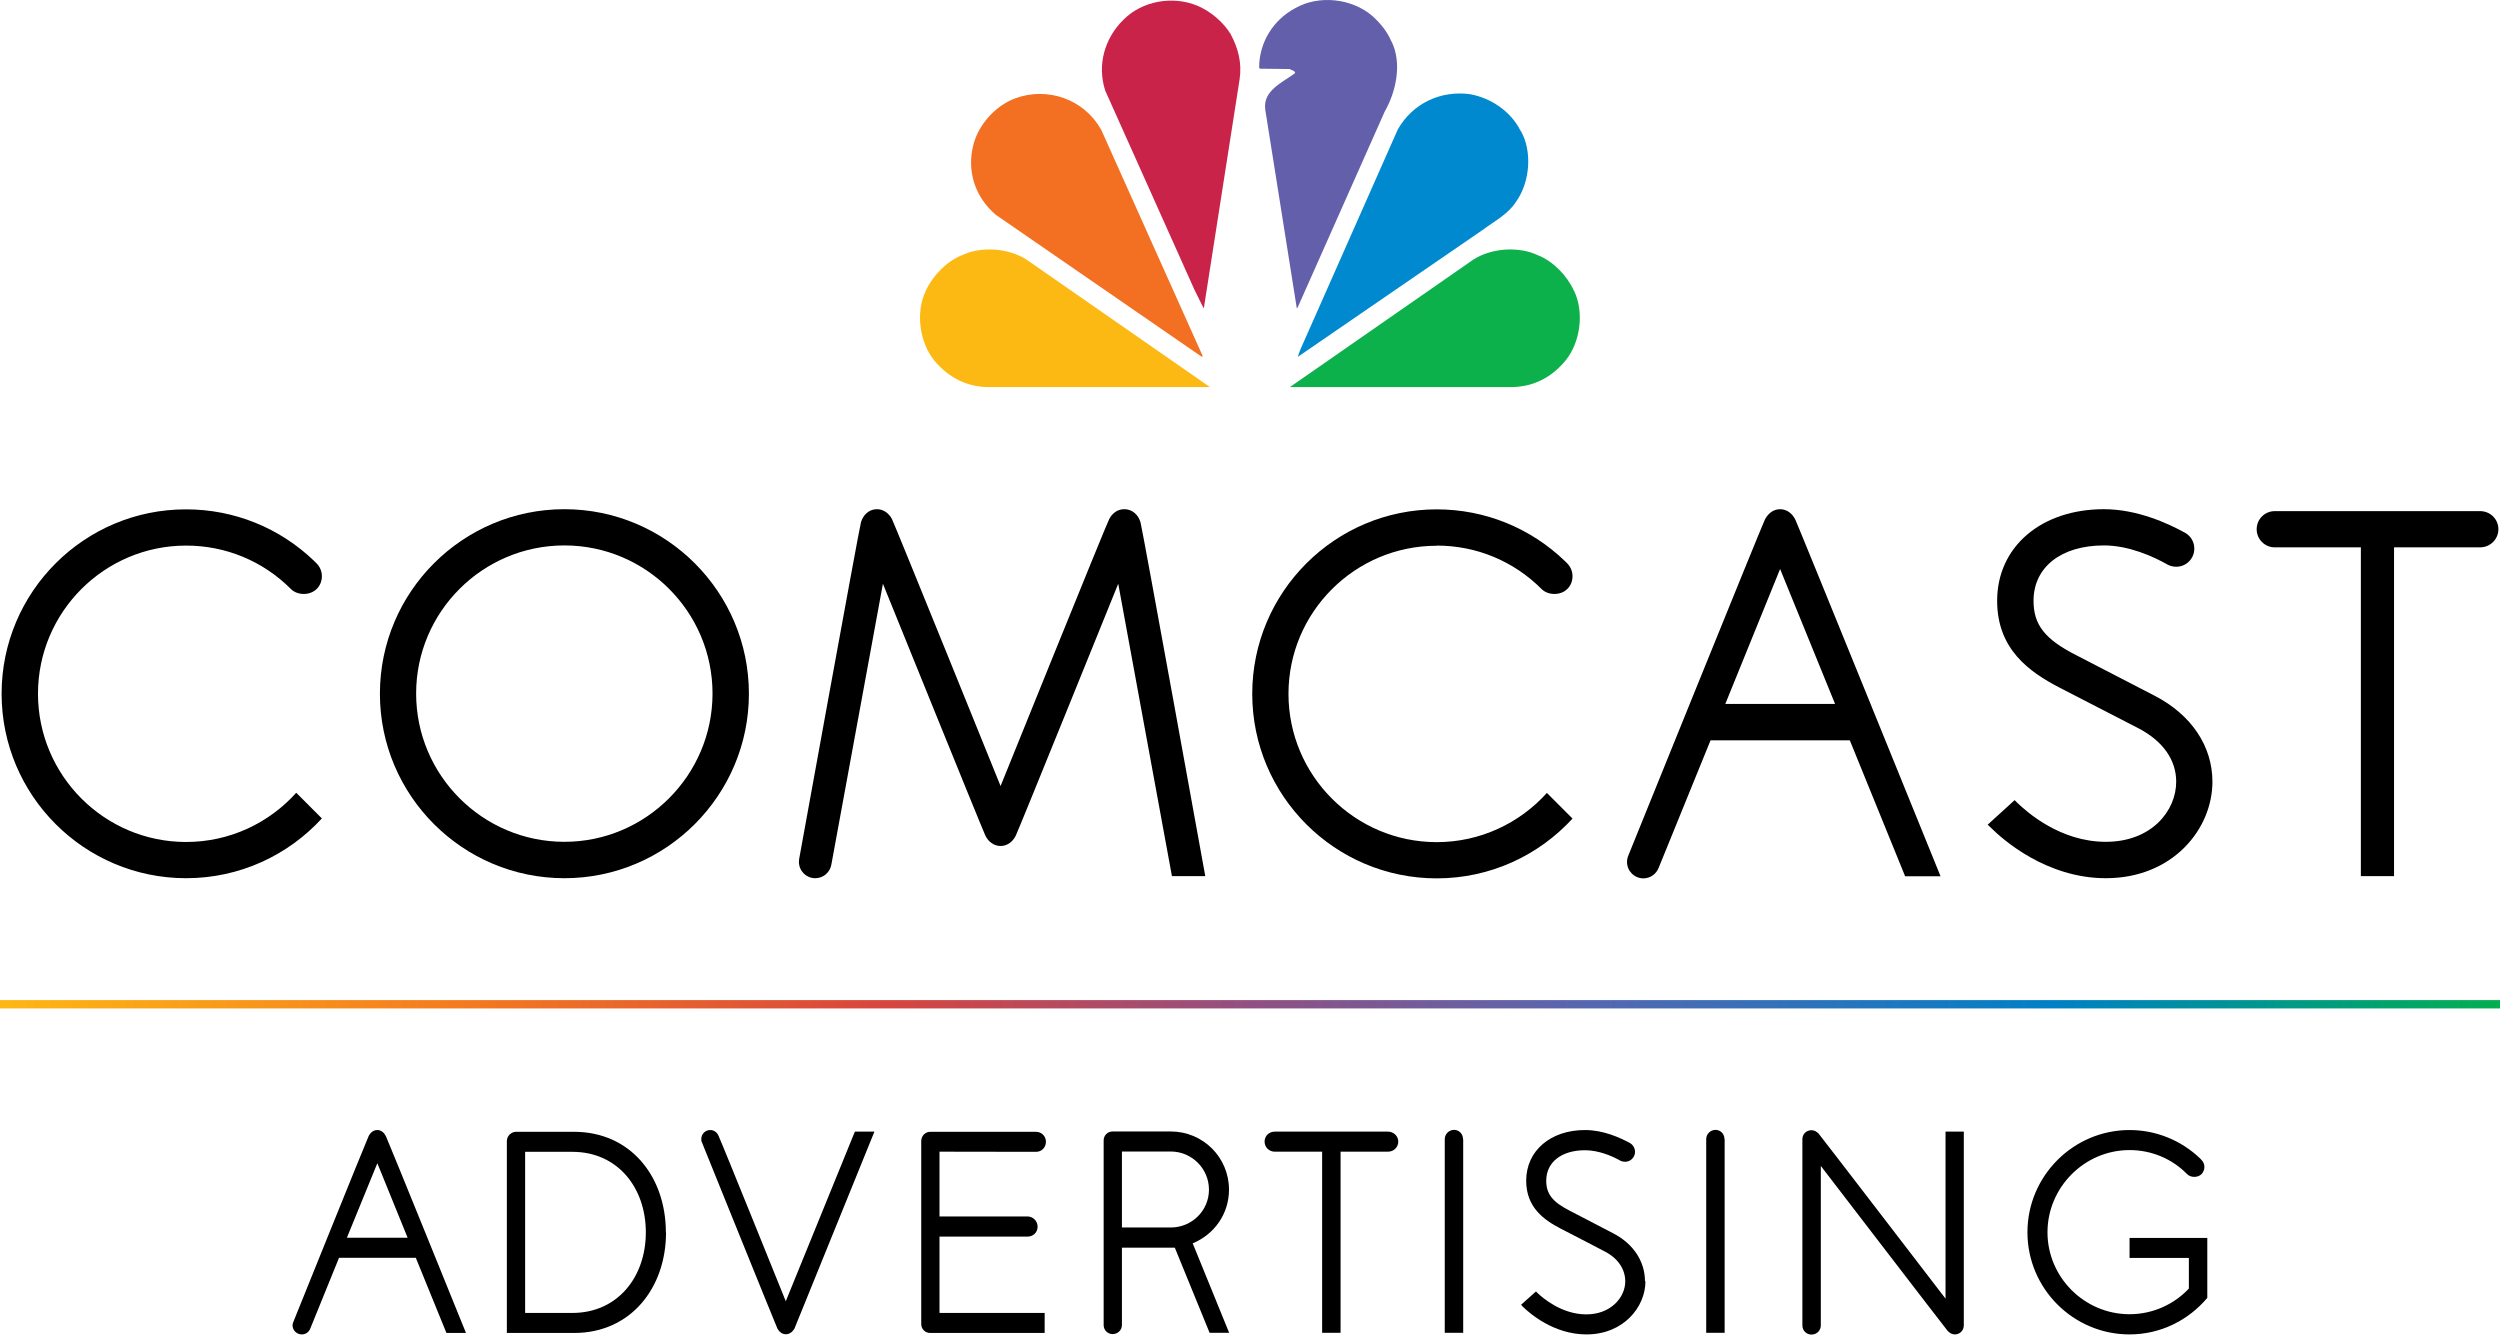 <svg width="300" height="161" viewBox="0 0 300 161" fill="none" xmlns="http://www.w3.org/2000/svg">
<path fill-rule="evenodd" clip-rule="evenodd" d="M300 121.012H0V120.012H300V121.012Z" fill="url(#paint0_linear_1709_12689)"/>
<path d="M46.281 136.277C46.493 136.681 55.918 159.956 55.918 159.956H53.572L49.897 150.935H40.684L37.221 159.456C37.048 159.86 36.682 160.13 36.202 160.13C35.624 160.13 35.105 159.649 35.105 159.033C35.105 158.899 35.144 158.764 35.201 158.629C35.201 158.629 44.05 136.681 44.261 136.277C44.473 135.912 44.8 135.604 45.281 135.604C45.723 135.604 46.089 135.912 46.262 136.277M48.916 148.53L45.281 139.586L41.626 148.53H48.916Z" fill="black"/>
<path d="M79.924 147.876C79.924 154.59 75.654 159.956 68.902 159.956H60.823V136.931C60.823 136.316 61.343 135.816 61.939 135.816H68.883C75.635 135.816 79.905 141.144 79.905 147.896M77.501 147.896C77.501 142.471 74.077 138.22 68.691 138.22H63.016V157.552H68.691C74.077 157.552 77.501 153.282 77.501 147.876" fill="black"/>
<path d="M102.584 135.796H104.931C104.931 135.796 95.505 159.033 95.332 159.437C95.121 159.803 94.755 160.11 94.313 160.11C93.832 160.11 93.505 159.803 93.293 159.437C93.101 159.033 84.233 137.085 84.233 137.085C84.156 136.951 84.156 136.816 84.156 136.681C84.156 136.066 84.637 135.604 85.233 135.604C85.676 135.604 86.041 135.873 86.214 136.277C86.426 136.643 94.293 156.148 94.293 156.148" fill="black"/>
<path d="M112.74 138.201V145.972H123.282C123.955 145.972 124.513 146.511 124.513 147.203C124.513 147.896 123.974 148.396 123.282 148.396H112.74V157.552H125.359V159.956H111.625C111.009 159.956 110.548 159.476 110.548 158.879V136.931C110.548 136.316 111.028 135.816 111.625 135.816H124.32C124.994 135.816 125.513 136.354 125.513 137.008C125.513 137.682 125.013 138.22 124.32 138.22" fill="black"/>
<path d="M143.133 149.223L147.499 159.937H145.153L140.978 149.723H134.631V159.014C134.631 159.629 134.111 160.091 133.515 160.091C132.919 160.091 132.438 159.61 132.438 159.014V136.854C132.438 136.239 132.919 135.777 133.515 135.777H140.498C144.364 135.777 147.48 138.893 147.48 142.76C147.48 145.684 145.691 148.146 143.114 149.204M145.076 142.76C145.076 140.221 142.998 138.182 140.498 138.182H134.631V147.299H140.498C142.998 147.299 145.076 145.299 145.076 142.76Z" fill="black"/>
<path d="M167.793 136.989C167.793 137.662 167.254 138.201 166.562 138.201H160.868V159.937H158.656V138.201H152.962C152.289 138.201 151.75 137.662 151.75 136.989C151.75 136.316 152.289 135.796 152.962 135.796H166.562C167.235 135.796 167.793 136.335 167.793 136.989Z" fill="black"/>
<path d="M175.584 136.701V159.937H173.371V136.701C173.371 136.085 173.872 135.585 174.487 135.585C175.103 135.585 175.564 136.085 175.564 136.701" fill="black"/>
<path d="M197.454 153.743C197.454 156.86 194.8 160.13 190.376 160.13C186.432 160.13 183.547 157.59 182.739 156.802L182.528 156.571L184.317 154.974L184.49 155.148C185.124 155.763 187.413 157.725 190.357 157.725C193.3 157.725 195.031 155.686 195.031 153.763C195.031 152.301 194.146 150.973 192.549 150.165C191.934 149.819 187.894 147.761 187.317 147.453C185.259 146.395 183.143 144.876 183.143 141.683C183.143 138.085 186.067 135.604 190.203 135.604C192.415 135.604 194.415 136.527 195.589 137.162C195.954 137.374 196.204 137.778 196.204 138.22C196.204 138.874 195.666 139.413 195.012 139.413C194.819 139.413 194.608 139.374 194.434 139.278C193.492 138.74 191.857 138.028 190.203 138.028C187.394 138.028 185.548 139.451 185.548 141.683C185.548 143.279 186.298 144.222 188.356 145.28C188.933 145.587 192.934 147.646 193.569 147.992C196.012 149.242 197.397 151.377 197.397 153.763" fill="black"/>
<path d="M206.957 136.701V159.937H204.745V136.701C204.745 136.085 205.245 135.585 205.86 135.585C206.476 135.585 206.938 136.085 206.938 136.701" fill="black"/>
<path d="M233.464 135.796H235.657V159.033C235.657 159.649 235.195 160.13 234.579 160.13C234.233 160.13 233.964 159.956 233.733 159.726C233.521 159.495 218.498 139.913 218.498 139.913V159.052C218.498 159.668 217.998 160.149 217.383 160.149C216.767 160.149 216.286 159.668 216.286 159.052V136.701C216.286 136.085 216.767 135.623 217.383 135.623C217.71 135.623 217.998 135.796 218.229 136.027C218.441 136.258 233.464 155.84 233.464 155.84" fill="black"/>
<path d="M264.876 148.55V155.744C262.625 158.418 259.278 160.13 255.546 160.13C248.795 160.13 243.293 154.628 243.293 147.876C243.293 141.125 248.795 135.604 255.546 135.604C258.72 135.604 261.74 136.835 264.029 139.028L264.183 139.201C264.395 139.394 264.529 139.701 264.529 140.048C264.529 140.355 264.395 140.663 264.183 140.894C263.741 141.336 262.894 141.336 262.452 140.894C260.625 139.028 258.143 138.009 255.546 138.009C250.122 138.009 245.698 142.49 245.698 147.876C245.698 153.262 250.122 157.706 255.546 157.706C258.355 157.706 260.894 156.513 262.664 154.628V150.954H255.546V148.55" fill="black"/>
<path d="M67.729 61.104C55.514 61.104 45.589 71.03 45.589 83.245C45.589 95.459 55.514 105.385 67.729 105.385C79.944 105.385 89.869 95.44 89.869 83.245C89.869 71.049 79.944 61.104 67.729 61.104ZM67.729 101.018C57.919 101.018 49.936 93.035 49.936 83.225C49.936 73.415 57.919 65.451 67.729 65.451C77.539 65.451 85.503 73.434 85.503 83.225C85.503 93.016 77.52 101.018 67.729 101.018Z" fill="black"/>
<path d="M258.605 83.514C257.412 82.898 250.199 79.166 249.16 78.628C245.371 76.704 244.024 74.973 244.024 72.088C244.024 68.067 247.333 65.451 252.469 65.451C255.469 65.451 258.393 66.779 260.086 67.74C260.394 67.914 260.759 68.01 261.144 68.01C262.356 68.01 263.318 67.029 263.318 65.836C263.318 65.028 262.894 64.336 262.24 63.951C260.086 62.758 256.412 61.104 252.469 61.104C244.928 61.104 239.658 65.625 239.658 72.088C239.658 77.897 243.486 80.628 247.217 82.552C248.256 83.091 255.566 86.842 256.662 87.419C259.547 88.938 261.144 91.189 261.144 93.805C261.144 97.306 258.182 101.018 252.699 101.018C247.217 101.018 243.235 97.441 242.081 96.344L241.754 96.017L238.523 98.96L238.907 99.326C240.331 100.749 245.563 105.385 252.699 105.385C260.721 105.385 265.491 99.499 265.491 93.805C265.491 89.554 262.991 85.803 258.605 83.514Z" fill="black"/>
<path d="M22.333 65.471C27.084 65.471 31.547 67.317 34.913 70.684C35.702 71.472 37.202 71.472 37.99 70.684C38.414 70.28 38.625 69.722 38.625 69.145C38.625 68.568 38.395 68.01 37.99 67.606L37.721 67.337C33.566 63.336 28.103 61.123 22.333 61.123C10.118 61.104 0.192 71.03 0.192 83.245C0.192 95.459 10.118 105.385 22.333 105.385C28.777 105.385 34.586 102.615 38.625 98.21L35.548 95.132C32.297 98.749 27.584 101.038 22.333 101.038C12.523 101.038 4.559 93.055 4.559 83.245C4.559 73.434 12.542 65.471 22.333 65.471Z" fill="black"/>
<path d="M172.41 65.471C177.161 65.471 181.624 67.317 184.99 70.684C185.778 71.472 187.279 71.472 188.067 70.684C188.491 70.28 188.702 69.722 188.702 69.145C188.702 68.568 188.471 68.01 188.067 67.606L187.798 67.337C183.643 63.336 178.18 61.123 172.41 61.123C160.195 61.123 150.269 71.049 150.269 83.264C150.269 95.478 160.195 105.404 172.41 105.404C178.854 105.404 184.663 102.634 188.702 98.229L185.625 95.151C182.374 98.768 177.642 101.057 172.41 101.057C162.599 101.057 154.617 93.074 154.617 83.264C154.617 73.454 162.599 65.49 172.41 65.49" fill="black"/>
<path d="M134.9 61.104C134.073 61.104 133.438 61.624 133.092 62.316C132.726 62.989 120.069 94.324 120.069 94.324C120.069 94.324 107.393 62.989 107.047 62.316C106.7 61.624 106.046 61.104 105.239 61.104C104.277 61.104 103.565 61.797 103.315 62.681C103.065 63.566 95.909 103.019 95.909 103.019C95.89 103.153 95.871 103.269 95.871 103.423C95.871 104.519 96.756 105.385 97.833 105.385C98.795 105.385 99.583 104.692 99.756 103.788L105.95 70.049C105.95 70.049 117.896 99.556 118.242 100.268C118.588 100.98 119.242 101.518 120.069 101.518C120.896 101.518 121.55 100.98 121.897 100.268C122.243 99.576 134.188 70.049 134.188 70.049L140.632 105.135H144.633C144.633 105.135 137.112 63.586 136.862 62.681C136.612 61.797 135.881 61.104 134.938 61.104" fill="black"/>
<path d="M213.612 61.104C212.785 61.104 212.151 61.643 211.785 62.355C211.42 63.066 195.396 102.673 195.396 102.673C195.3 102.903 195.242 103.173 195.242 103.442C195.242 104.519 196.127 105.404 197.204 105.404C198.032 105.404 198.743 104.885 199.032 104.154L205.264 88.842H221.98L228.616 105.154H232.867C232.867 105.154 215.786 63.066 215.44 62.355C215.094 61.643 214.44 61.104 213.612 61.104ZM207.034 84.476L213.612 68.279L220.21 84.476H207.034Z" fill="black"/>
<path d="M299.808 63.509C299.808 62.297 298.827 61.335 297.615 61.335H272.974C271.762 61.335 270.8 62.316 270.8 63.509C270.8 64.701 271.762 65.682 272.974 65.682H283.303V105.135H287.285V65.682H297.615C298.827 65.682 299.808 64.701 299.808 63.509Z" fill="black"/>
<path d="M166.985 4.974C168.274 7.59 167.524 11.014 166.177 13.361L155.713 36.906L155.617 37.002L151.827 13.13C151.52 10.841 153.982 9.86 155.424 8.764C155.348 8.437 154.982 8.437 154.751 8.283L151.212 8.244L151.096 8.129C151.096 5.167 152.712 2.435 155.405 0.993C158.233 -0.642 162.215 -0.2 164.658 1.897C165.658 2.782 166.485 3.82 166.966 4.974" fill="#645FAA"/>
<path d="M147.711 4.166C148.557 5.744 149.057 7.533 148.75 9.533L144.479 36.867C144.479 36.867 144.479 36.944 144.422 36.963L143.325 34.751L132.63 10.88C131.63 7.802 132.553 4.59 134.804 2.378C137.054 0.089 140.767 -0.546 143.729 0.704C145.287 1.377 146.788 2.628 147.711 4.147" fill="#C9234A"/>
<path d="M182.47 15.669C183.913 18.112 183.586 21.844 181.989 24.114C180.989 25.71 179.354 26.518 177.969 27.557L155.809 42.773H155.751L156.002 42.041L167.735 15.535C169.505 12.419 172.852 10.822 176.411 11.303C178.854 11.745 181.277 13.323 182.451 15.669" fill="#0089CF"/>
<path d="M132.13 15.535L144.345 42.773H144.152L119.511 25.787C117.011 23.671 115.972 20.517 116.818 17.324C117.453 14.919 119.454 12.688 121.82 11.803C125.686 10.38 130.072 11.88 132.13 15.554" fill="#F36F21"/>
<path d="M188.895 34.905C190.126 37.502 189.645 41.06 187.875 43.253C186.144 45.369 183.816 46.523 181.066 46.447H154.79L176.795 31.154C178.95 29.769 182.22 29.519 184.567 30.635C186.375 31.346 188.087 33.116 188.875 34.905" fill="#0DB14B"/>
<path d="M111.086 34.905C109.855 37.502 110.336 41.06 112.106 43.253C113.856 45.369 116.184 46.523 118.915 46.447H145.191L123.185 31.154C121.031 29.769 117.761 29.519 115.414 30.635C113.606 31.346 111.894 33.116 111.086 34.905Z" fill="#FDB913"/>
<defs>
<linearGradient id="paint0_linear_1709_12689" x1="0" y1="240.223" x2="300" y2="240.223" gradientUnits="userSpaceOnUse">
<stop stop-color="#FDB714"/>
<stop offset="0.19" stop-color="#F47920"/>
<stop offset="0.355" stop-color="#D7453E"/>
<stop offset="0.5" stop-color="#915082"/>
<stop offset="0.635" stop-color="#5667B0"/>
<stop offset="0.82" stop-color="#0080C6"/>
<stop offset="1" stop-color="#03AF4F"/>
</linearGradient>
</defs>
</svg>
